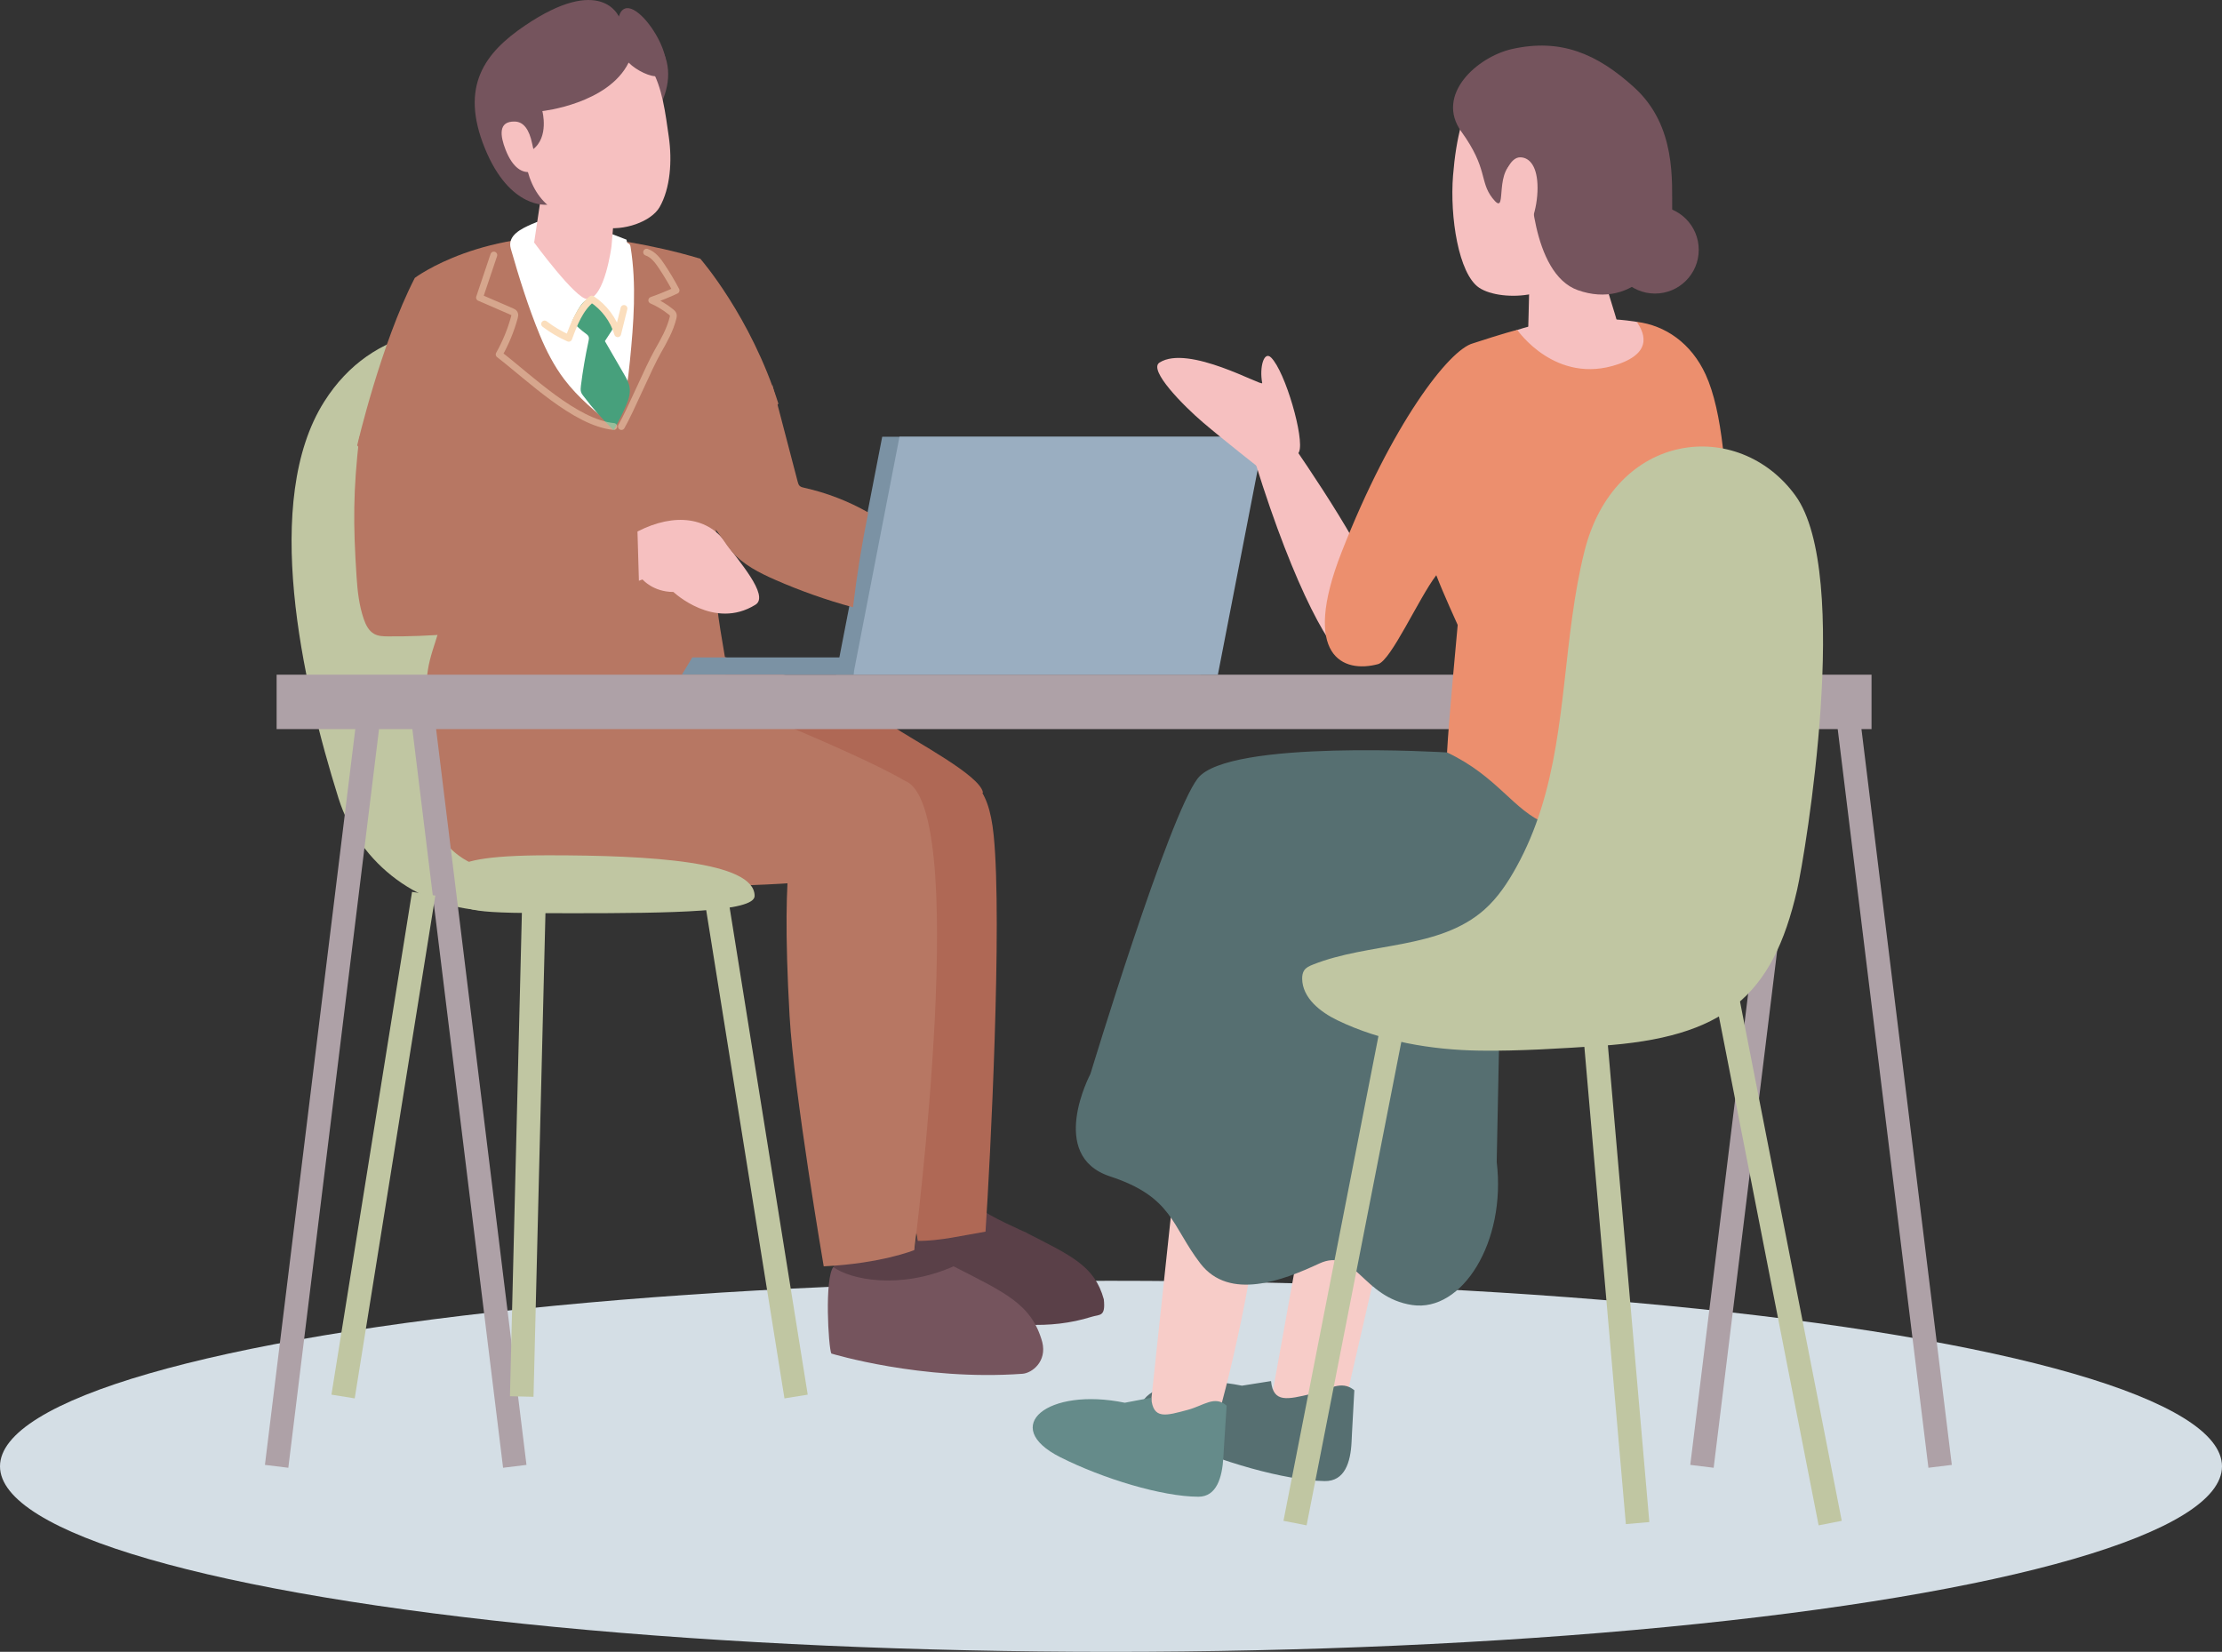 <?xml version="1.0" encoding="UTF-8"?>
<svg id="_レイヤー_2" data-name="レイヤー 2" xmlns="http://www.w3.org/2000/svg" viewBox="0 0 268.986 200">
  <rect x="0" y="0" width="268.986" height="200" fill="#333333" stroke="none"/>
  <defs>
    <style>
      .cls-1 {
        stroke: #c0c6a2;
      }

      .cls-1, .cls-2, .cls-3, .cls-4 {
        fill: none;
      }

      .cls-1, .cls-4 {
        stroke-miterlimit: 10;
        stroke-width: 2.853px;
      }

      .cls-5 {
        fill: #aea1a7;
      }

      .cls-6 {
        fill: #d4dee5;
      }

      .cls-7 {
        fill: #9aaec1;
      }

      .cls-8 {
        fill: #f7ccc8;
      }

      .cls-9 {
        fill: #7b92a4;
      }

      .cls-2, .cls-3 {
        stroke: #fbdebd;
        stroke-linecap: round;
        stroke-linejoin: round;
        stroke-width: .827px;
      }

      .cls-3 {
        opacity: .46;
      }

      .cls-10 {
        fill: #5a4048;
      }

      .cls-11 {
        fill: #75545d;
      }

      .cls-12 {
        fill: #ec8f6e;
      }

      .cls-13 {
        fill: #fff;
      }

      .cls-14 {
        fill: #c0c6a2;
      }

      .cls-15 {
        fill: #b77763;
      }

      .cls-16 {
        fill: #566f71;
      }

      .cls-17 {
        fill: #47a07c;
      }

      .cls-18 {
        fill: #af6855;
      }

      .cls-19 {
        fill: #f6c0c0;
      }

      .cls-4 {
        stroke: #aea1a7;
      }

      .cls-20 {
        fill: #658b8a;
      }
    </style>
  </defs>
  <g id="_レイヤー_1-2" data-name="レイヤー 1">
    <g>
      <ellipse class="cls-6" cx="134.493" cy="177.537" rx="134.493" ry="22.463"/>
      <g>
        <g>
          <g>
            <g>
              <path class="cls-14" d="M59.849,110.251h-.352c-8.491,0-15.983-5.518-18.525-13.62-4.46-14.212-9.276-36.055-1.731-47.99,11.807-18.676,40.787-3.435,41.431,8.372.644,11.807,4.293,49.159,4.293,49.159l-25.116,4.079Z"/>
              <g>
                <path class="cls-10" d="M111.849,144.429s-.817,5.057-.501,6.902c.316,1.845,16.344.896,16.344.896l-3.559-3.032s-4.899-2.178-5.072-2.671c-.173-.493-.463-3.735-.463-3.735l-6.749,1.639Z"/>
                <path class="cls-10" d="M111.064,156.756s10.695,5.951,21.085,2.677c.99-.312,1.705.041,1.474-2.117-1.122-4.078-3.97-5.287-9.49-8.119-5.8,2.551-11.089,1.406-12.882.07-.949,1.265-.503,6.782-.187,7.489Z"/>
                <path class="cls-18" d="M120.296,101.18c-.657-6.554-2.879-6.976-6.603-9.254-2.632-1.61-7.149-1.829-7.149-1.829l-1.547,11.235s-.162,16.521,6.112,48.904c2.504.05,5.586-.678,8.193-1.116.581-8.648,2.041-37.504.994-47.94Z"/>
                <path class="cls-18" d="M83.394,78.548s14.644,2.746,24.407,9.222c3.247,2.154,10.795,6.092,11.189,8.166-2.835,3.779-7.807,6.877-12.025,6.978-6.319.15-42.082-14.907-37.439-21.113,4.643-6.206,9.508-5.679,13.867-3.253Z"/>
              </g>
              <g>
                <path class="cls-10" d="M101.552,147.932s-.924,5.719-.566,7.805c.358,2.087,18.482,1.014,18.482,1.014l-4.024-3.428s-5.54-2.463-5.736-3.02c-.196-.557-.524-4.224-.524-4.224l-7.632,1.853Z"/>
                <path class="cls-11" d="M100.636,163.879s10.894,3.337,23.135,2.454c1.171-.084,2.979-1.49,2.404-3.829-1.268-4.611-4.49-5.979-10.732-9.182-6.558,2.884-12.54,1.59-14.567.08-1.073,1.431-.598,9.678-.24,10.477Z"/>
                <path class="cls-15" d="M99.716,153.323s-3.609-21.063-4.134-30.334c-1.153-20.368.79-22.204.79-22.204,0,0,4.074-7.764,12.756-6.363,8.682,1.401,1.55,56.935,1.55,56.935,0,0-3.97,1.624-10.962,1.966Z"/>
              </g>
              <path class="cls-19" d="M47.217,42.625s3.933-8.202,8.969-8.128c5.036.074-2.622,29.868-4.835,35.235-2.072,5.024-6.907,8.342-6.906-5.186.001-8.591,2.772-21.921,2.772-21.921Z"/>
              <path class="cls-19" d="M87.172,36.638s8.247,14.342,9.227,24.245c.98,9.903-4.886,8.199-7.765,3.89-2.879-4.309-6.752-16.193-6.752-16.193,0,0-3.61-9.784-1.906-14.933,1.703-5.149,5.263-.619,7.196,2.991Z"/>
              <path class="cls-15" d="M97.794,106.776s-19.506,1.709-34.746-.997c-12.227-.251-13.025-10.811-11.061-20.564,1.873-9.304,15.9-6.554,21.748-5.281,5.847,1.273,29.667,10.938,35.725,14.559,2.057,3.707-.544,8.044-11.666,12.283Z"/>
              <path class="cls-15" d="M94.231,48.879c-3.349-10.582-9.457-17.556-9.457-17.556-6.36-1.914-12.044-2.493-12.044-2.493-14.158-1.492-22.515,4.817-22.515,4.817-4.133,8.03-6.976,20.282-6.976,20.282,2.127,2.684,8.287,4.189,8.287,4.189,0,0,.96,5.192,1.785,11.165.825,5.973-.459,7.374-1.273,10.652-.814,3.278-.18,5.941-.18,5.941,0,0,36.586-1.323,36.155-4.626-.353-2.701-1.357-7.232-1.361-10.353-.004-3.121.06-16.143.06-16.143,3.363-1.503,7.518-5.873,7.518-5.873Z"/>
              <path class="cls-19" d="M115.76,70.574s-14.21-8.899-19.611-11.353c-5.401-2.453-7.934.181-7.934.181,0,0-2.627,3.071,3.556,7.946,6.184,4.875,20.577,6.598,20.577,6.598,0,0,.274.278.734.656,1.107-1.311,2.037-2.615,2.827-4.072-.089.025-.149.042-.149.042Z"/>
              <path class="cls-14" d="M91.351,108.478c0,1.937-9.869,2.093-22.043,2.093s-13.715-.156-13.715-2.093c0-1.937-4.982-4.921,10.819-4.921,12.174,0,24.939.718,24.939,4.921Z"/>
              <path class="cls-19" d="M77.198,64.342s-21.149-.245-26.883,2.618c-5.734,2.863-4.497,6.159-3.299,7.508,1.198,1.35,14.666,1.491,30.766-4.309,0,0,1.279,1.513,3.737,1.514,0,0,4.924,4.666,9.936,1.543,1.772-1.104-2.26-5.511-3.422-7.28-2.193-3.34-6.345-3.897-10.836-1.595Z"/>
              <path class="cls-19" d="M51.526,71.009s2.457-7.38,3.308-12.183c0,0-5.473-.59-9.902-3.423,0,0,3.866,13.651,6.594,15.605Z"/>
              <path class="cls-13" d="M62.413,28.848l2.594-1.945s1.654,6.215,6.657,9.082c0,0,1.917-1.733,2.464-7.629l1.711.661s1.129,4.659-.048,9.823c-2.978-1.777-3.927-2.246-3.927-2.246,0,0-1.981,1.717-3.374,4.407-1.97-1.441-6.413-5.548-6.077-12.153Z"/>
            </g>
            <g>
              <polygon class="cls-9" points="145.339 81.697 101.203 81.697 106.797 52.879 150.933 52.879 145.339 81.697"/>
              <polygon class="cls-7" points="147.43 81.697 103.295 81.697 108.889 52.879 153.025 52.879 147.43 81.697"/>
              <polygon class="cls-9" points="103.342 81.691 82.543 81.691 83.807 79.596 103.342 79.596 103.342 81.691"/>
            </g>
            <rect class="cls-5" x="33.487" y="81.689" width="193.074" height="6.588"/>
          </g>
          <g>
            <line class="cls-4" x1="33.487" y1="177.537" x2="44.851" y2="84.983"/>
            <line class="cls-4" x1="62.317" y1="177.537" x2="50.952" y2="84.983"/>
          </g>
          <g>
            <line class="cls-4" x1="206.033" y1="177.537" x2="217.398" y2="84.983"/>
            <line class="cls-4" x1="234.863" y1="177.537" x2="223.499" y2="84.983"/>
          </g>
          <g>
            <line class="cls-1" x1="51.289" y1="108.209" x2="41.532" y2="169.085"/>
            <line class="cls-1" x1="86.615" y1="108.209" x2="96.372" y2="169.085"/>
            <line class="cls-1" x1="64.661" y1="108.209" x2="63.159" y2="169.085"/>
          </g>
          <g>
            <g>
              <g>
                <g>
                  <path class="cls-8" d="M168.235,146.379c-.031.196-5.806,25.286-5.806,25.286,0,0-4.938,2.187-8.825-.569l4.852-26.909,9.778,2.192Z"/>
                  <path class="cls-16" d="M163.95,168.329c-1.606-1.312-3.065-.053-5.161.427-2.919.669-4.647,1.163-4.924-1.54l-3.518.557c-10.331-2.073-16.713,2.644-8.506,6.487,5.782,2.708,13.685,4.982,18.509,5.065,2.447.042,3.147-2.287,3.264-4.731l.056-1.157.28-5.108Z"/>
                </g>
                <g>
                  <path class="cls-8" d="M152.714,144.222c-1.42,14.611-5.811,29.3-5.811,29.3,0,0-4.024,2.246-7.91-.511l2.997-28.077s10.995-3.503,10.724-.713Z"/>
                  <path class="cls-20" d="M148.49,170.195c-1.437-1.286-2.778-.009-4.686.501-2.656.71-4.23,1.227-4.442-1.465l-3.198.607c-9.337-1.918-15.193,2.88-7.807,6.596,5.203,2.617,12.336,4.772,16.709,4.784,2.218.006,2.886-2.327,3.029-4.768l.067-1.155.328-5.1Z"/>
                </g>
                <path class="cls-19" d="M167.191,73.015c-.781-4.805-8.933-16.597-11.91-20.928-2.14.897-1.441,2.229-3.31,3.946,4.765,15.394,9.492,23.713,11.327,23.901,1.961.2,5.015-.008,3.893-6.919Z"/>
                <path class="cls-19" d="M152.729,56.889s-4.685-3.679-7.1-5.741c-2.33-1.988-6.659-6.351-5.267-7.247,3.487-2.245,12.528,2.975,12.434,2.472-.358-1.933.224-3.92,1.073-3.087,1.731,1.699,4.072,9.857,3.39,11.42-.785,1.798-4.529,2.182-4.529,2.182Z"/>
                <path class="cls-16" d="M208,89.31c-3.547-4.339-4.187-2.665-4.187-2.665l-11.692,5.796c-1.41-1.641-8.263.477-14.247-.409-.595-.256,2.613-2.005,1.542-2.164l-4.242,1.236s-26.464-1.638-30.177,3.136c-3.527,4.536-12.996,35.79-12.996,35.79,0,0,14.919,22.666,49.183,10.638l.382-18.909c9.67.383,13.704-3.042,13.704-3.042,0,0,7.275,1.57,12.057-4.068,6.73-7.934.672-25.339.672-25.339Z"/>
                <path class="cls-16" d="M132,130.03s-5.252,9.894,2.369,12.399c7.62,2.505,7.436,5.999,10.949,10.556,3.513,4.557,10.018,2.032,14.383,0,4.365-2.033,5.194,4.118,11.25,5.023,6.057.905,11.41-7.659,10.232-17.34-1.178-9.682-44.06-17.996-49.183-10.638Z"/>
                <path class="cls-19" d="M185.142,34.344l-.037,1.262-.059,2.479-.151,5.439s12.625,5.88,12.525,1.649c-1.19-5.461-4.407-14.926-4.407-14.926l-7.871,4.097Z"/>
                <path class="cls-19" d="M198.138,38.969s-7.324-1.344-14.461.979c-7.136,2.322,3.316,16.956,3.316,16.956h13.018s4.751-2.661,4.751-3.041c0-.38-3.557-13.634-6.624-14.894Z"/>
                <path class="cls-19" d="M175.899,21.253c-.4,5.001.667,11.899,3.153,13.579,1.337.904,4.045,1.252,6.424.743,5.827-1.245,11.935-5.418,12.994-12.052,1.025-6.423.264-10.045-2.255-12.984-3.107-3.624-7.601-3.308-10.734-3.212-5.956.183-8.842,4.681-9.582,13.925Z"/>
                <path class="cls-11" d="M185.235,21.415s.06,11.696,5.777,13.719c6.7,2.371,11.493-3.637,11.415-9.565-.048-3.581.546-10.286-4.566-14.957-4.566-4.172-8.985-5.968-14.781-4.686-4.245.94-9.395,5.541-6.168,10.018,3.228,4.477,2.174,6.003,3.745,8.029,1.929,2.49.16-2.928,2.554-4.333,2.395-1.406,2.025,1.774,2.025,1.774Z"/>
                <path class="cls-19" d="M181.865,23.627c0-2.529.964-4.579,2.153-4.579,1.189,0,2.111,1.168,2.111,3.697,0,2.529-.922,5.461-2.111,5.461-1.189,0-2.153-2.05-2.153-4.579Z"/>
                <path class="cls-19" d="M207.043,80.944l-1.215,8.647s.045,3.991-9.347,5.606c-9.392,1.615-13.799-.214-18.087-2.723,0,0-1.029-3.675-.556-10.77.529-7.947,29.206-.76,29.206-.76Z"/>
                <path class="cls-12" d="M206.489,45.372c-1.755-3.84-4.925-5.988-8.351-6.403.681.999,2.243,3.59-2.267,5.133-7.557,2.586-12.188-4.147-12.194-4.155-1.404.322-4.942,1.481-5.353,1.618-2.916.76-9.843,9.793-15.914,25.28-4.957,12.645.21,14.695,4.408,13.566,1.576-.424,4.933-8.001,7.053-10.767.845,2.211,2.591,6.024,2.591,6.024,0,0-1.088,11.546-1.289,15.436,6.15,2.909,8.012,7.031,12.021,8.633,6.584,2.63,13.054,1.674,16.744-1.416,2.12-1.775,4.208-6.357,4.091-10.097.983-11.19,2.48-34.054-1.541-42.852Z"/>
              </g>
              <path class="cls-14" d="M186.539,97.983c-.757,2.393-1.723,4.741-2.987,7.024-1.042,1.882-2.25,3.705-3.861,5.131-5.508,4.877-13.962,3.931-20.792,6.667-.377.151-.768.328-1.003.659-.208.293-.264.668-.261,1.027.021,2.328,2.184,4.036,4.281,5.047,5.302,2.556,11.351,3.582,17.237,3.669,4.654.068,9.897-.266,14.542-.576,15.03-1,20.893-5.962,23.857-18.901.997-4.352,6.66-38.278-.215-47.741-6.875-9.463-21.9-7.886-25.547,6.827-2.559,10.321-2.082,21.148-5.252,31.168Z"/>
            </g>
            <g>
              <line class="cls-1" x1="156.772" y1="184.41" x2="169.834" y2="117.732"/>
              <line class="cls-1" x1="221.555" y1="184.41" x2="208.493" y2="117.732"/>
              <line class="cls-1" x1="192.616" y1="119.696" x2="198.241" y2="184.41"/>
            </g>
          </g>
          <circle class="cls-11" cx="200.348" cy="30.247" r="5.295"/>
        </g>
        <path class="cls-15" d="M43.495,52.879c-.742,6.532-.761,10.476-.325,17.035.112,1.684.305,3.379.845,4.979.249.739.617,1.505,1.305,1.872.495.265,1.081.281,1.642.286,10.14.079,20.178-1.834,30.138-3.74.073-.014.149-.029.207-.076.109-.088.114-.249.11-.388-.089-3.054-.178-6.108-.267-9.162-7.358-.388-14.731-.503-22.098-.347.044-4.019-.098-8.04-.425-12.046-.12.173-.239.346-.359.519"/>
        <path class="cls-15" d="M93.492,46.58c1.024,3.912,2.047,7.825,3.071,11.737.048.183.101.375.236.508.143.14.35.187.545.231,2.718.603,5.344,1.616,7.763,2.994-.774,3.798-1.391,7.628-1.847,11.477-3.203-.87-6.341-1.977-9.381-3.309-1.958-.858-3.933-1.853-5.32-3.48-.831-.975-1.421-2.145-2.318-3.059-.241-.246-.508-.479-.655-.79-.123-.26-.151-.553-.177-.84-.322-3.542-.644-7.085-.966-10.627-.054-.596-.072-1.289.377-1.684.2-.176.464-.261.72-.337,2.654-.793,5.408-1.254,8.176-1.367-.278.212-.556.423-.833.635"/>
        <path class="cls-13" d="M68.302,45.922c1.699,2.25,3.861,3.996,5.999,5.718.682-1.411,1.187-2.928,1.496-4.494.225-1.138.346-2.298.46-3.456.454-4.578.813-9.233.083-13.766-.018-.11-.038-.225-.099-.313-.068-.099-.176-.15-.279-.197-1.125-.515-2.249-1.03-3.374-1.545-1.147-.525-2.304-1.054-3.525-1.293-1.577-.309-3.225-.091-4.71.57-1.163.518-2.982,1.334-2.517,2.963,1.001,3.502,2.128,7.108,3.506,10.448.789,1.912,1.74,3.75,2.959,5.364Z"/>
        <path class="cls-19" d="M66.075,19.911l-1.414,9.45s5.019,6.846,6.415,6.846c2.134,0,2.953-6.412,2.953-6.412l.672-7.98-8.625-1.904Z"/>
        <g>
          <path class="cls-11" d="M66.298,24.777s-4.56.663-7.609-6.839c-3.062-7.535.036-11.567,4.826-14.82,9.261-6.29,11.394-1.116,11.394-1.116l-8.611,22.776Z"/>
          <path class="cls-11" d="M77.002,16.753s6.401-5.85,2.769-11.434c-3.632-5.584-5.055,4.599-5.055,4.599l2.286,6.835Z"/>
          <g>
            <path class="cls-19" d="M63.638,19.762c1.01,4.929,3.838,6.713,9.249,7.756,2.627.506,5.958-.691,6.962-2.442,1.295-2.259,1.538-5.579,1.112-8.521-.808-5.583-1.447-12.914-10.791-11.404-10.026,1.62-7.542,9.682-6.532,14.611Z"/>
            <path class="cls-11" d="M60.853,9.403c.97-2.39.84-1.459,1.103-4.083,5.137-4.096,10.162-6.938,12.954-3.318,1.335-4.305,8.284,6.42,4.68,7.206-.751.164-2.529-.644-3.49-1.627-2.476,5.001-10.446,5.868-10.446,5.868,0,0,.845,3.161-1.162,4.654-1.997,1.486-3.702-4.64-3.638-8.7Z"/>
            <path class="cls-19" d="M61.197,18.111c.885,2.286,2.101,2.892,3.109,2.685,1.009-.206.459-1.725.113-3.414-.346-1.689-1.033-2.625-2.062-2.664-2.118-.082-1.783,1.785-1.16,3.393Z"/>
          </g>
        </g>
        <path class="cls-17" d="M71.023,40.472c.093.081.19.169.237.3.062.172.022.372-.018.554-.384,1.764-.691,3.556-.917,5.364-.032.258-.062.532.015.775.054.173.158.313.259.447,1.143,1.51,2.376,2.907,3.685,4.176.523-.904,1.003-1.85,1.435-2.829.308-.696.6-1.471.508-2.262-.073-.627-.377-1.165-.672-1.674-.776-1.341-1.553-2.682-2.329-4.022.274-.421.549-.842.823-1.263.606-.93-1.674-3.563-2.355-3.785-1.104-.359-1.871,1.549-2.435,2.639.493.574,1.176,1.158,1.763,1.581Z"/>
        <path class="cls-3" d="M59.78,30.882c-.577,1.716-1.154,3.431-1.731,5.147,1.301.564,2.603,1.128,3.904,1.692.122.053.252.113.319.228.082.141.043.319-0.0.476-.428,1.563-1.05,3.074-1.845,4.486,3.716,2.861,9.207,8.265,13.874,8.729"/>
        <path class="cls-3" d="M75.228,51.64c1.172-2.057,3.235-7.043,4.408-9.1.739-1.297,1.487-2.615,1.84-4.065.03-.124.057-.256.02-.378-.042-.135-.155-.234-.265-.323-.708-.573-1.494-1.05-2.329-1.415.999-.351,1.98-.75,2.94-1.196-.529-.999-1.108-1.972-1.734-2.913-.472-.71-1.024-1.442-1.831-1.716"/>
        <path class="cls-2" d="M65.928,39.227c.901.689,1.885,1.271,2.923,1.728.637-1.746,1.337-3.582,2.785-4.747,1.497.972,2.631,2.489,3.14,4.2.254-1.021.507-2.041.761-3.062"/>
      </g>
    </g>
  </g>
</svg>